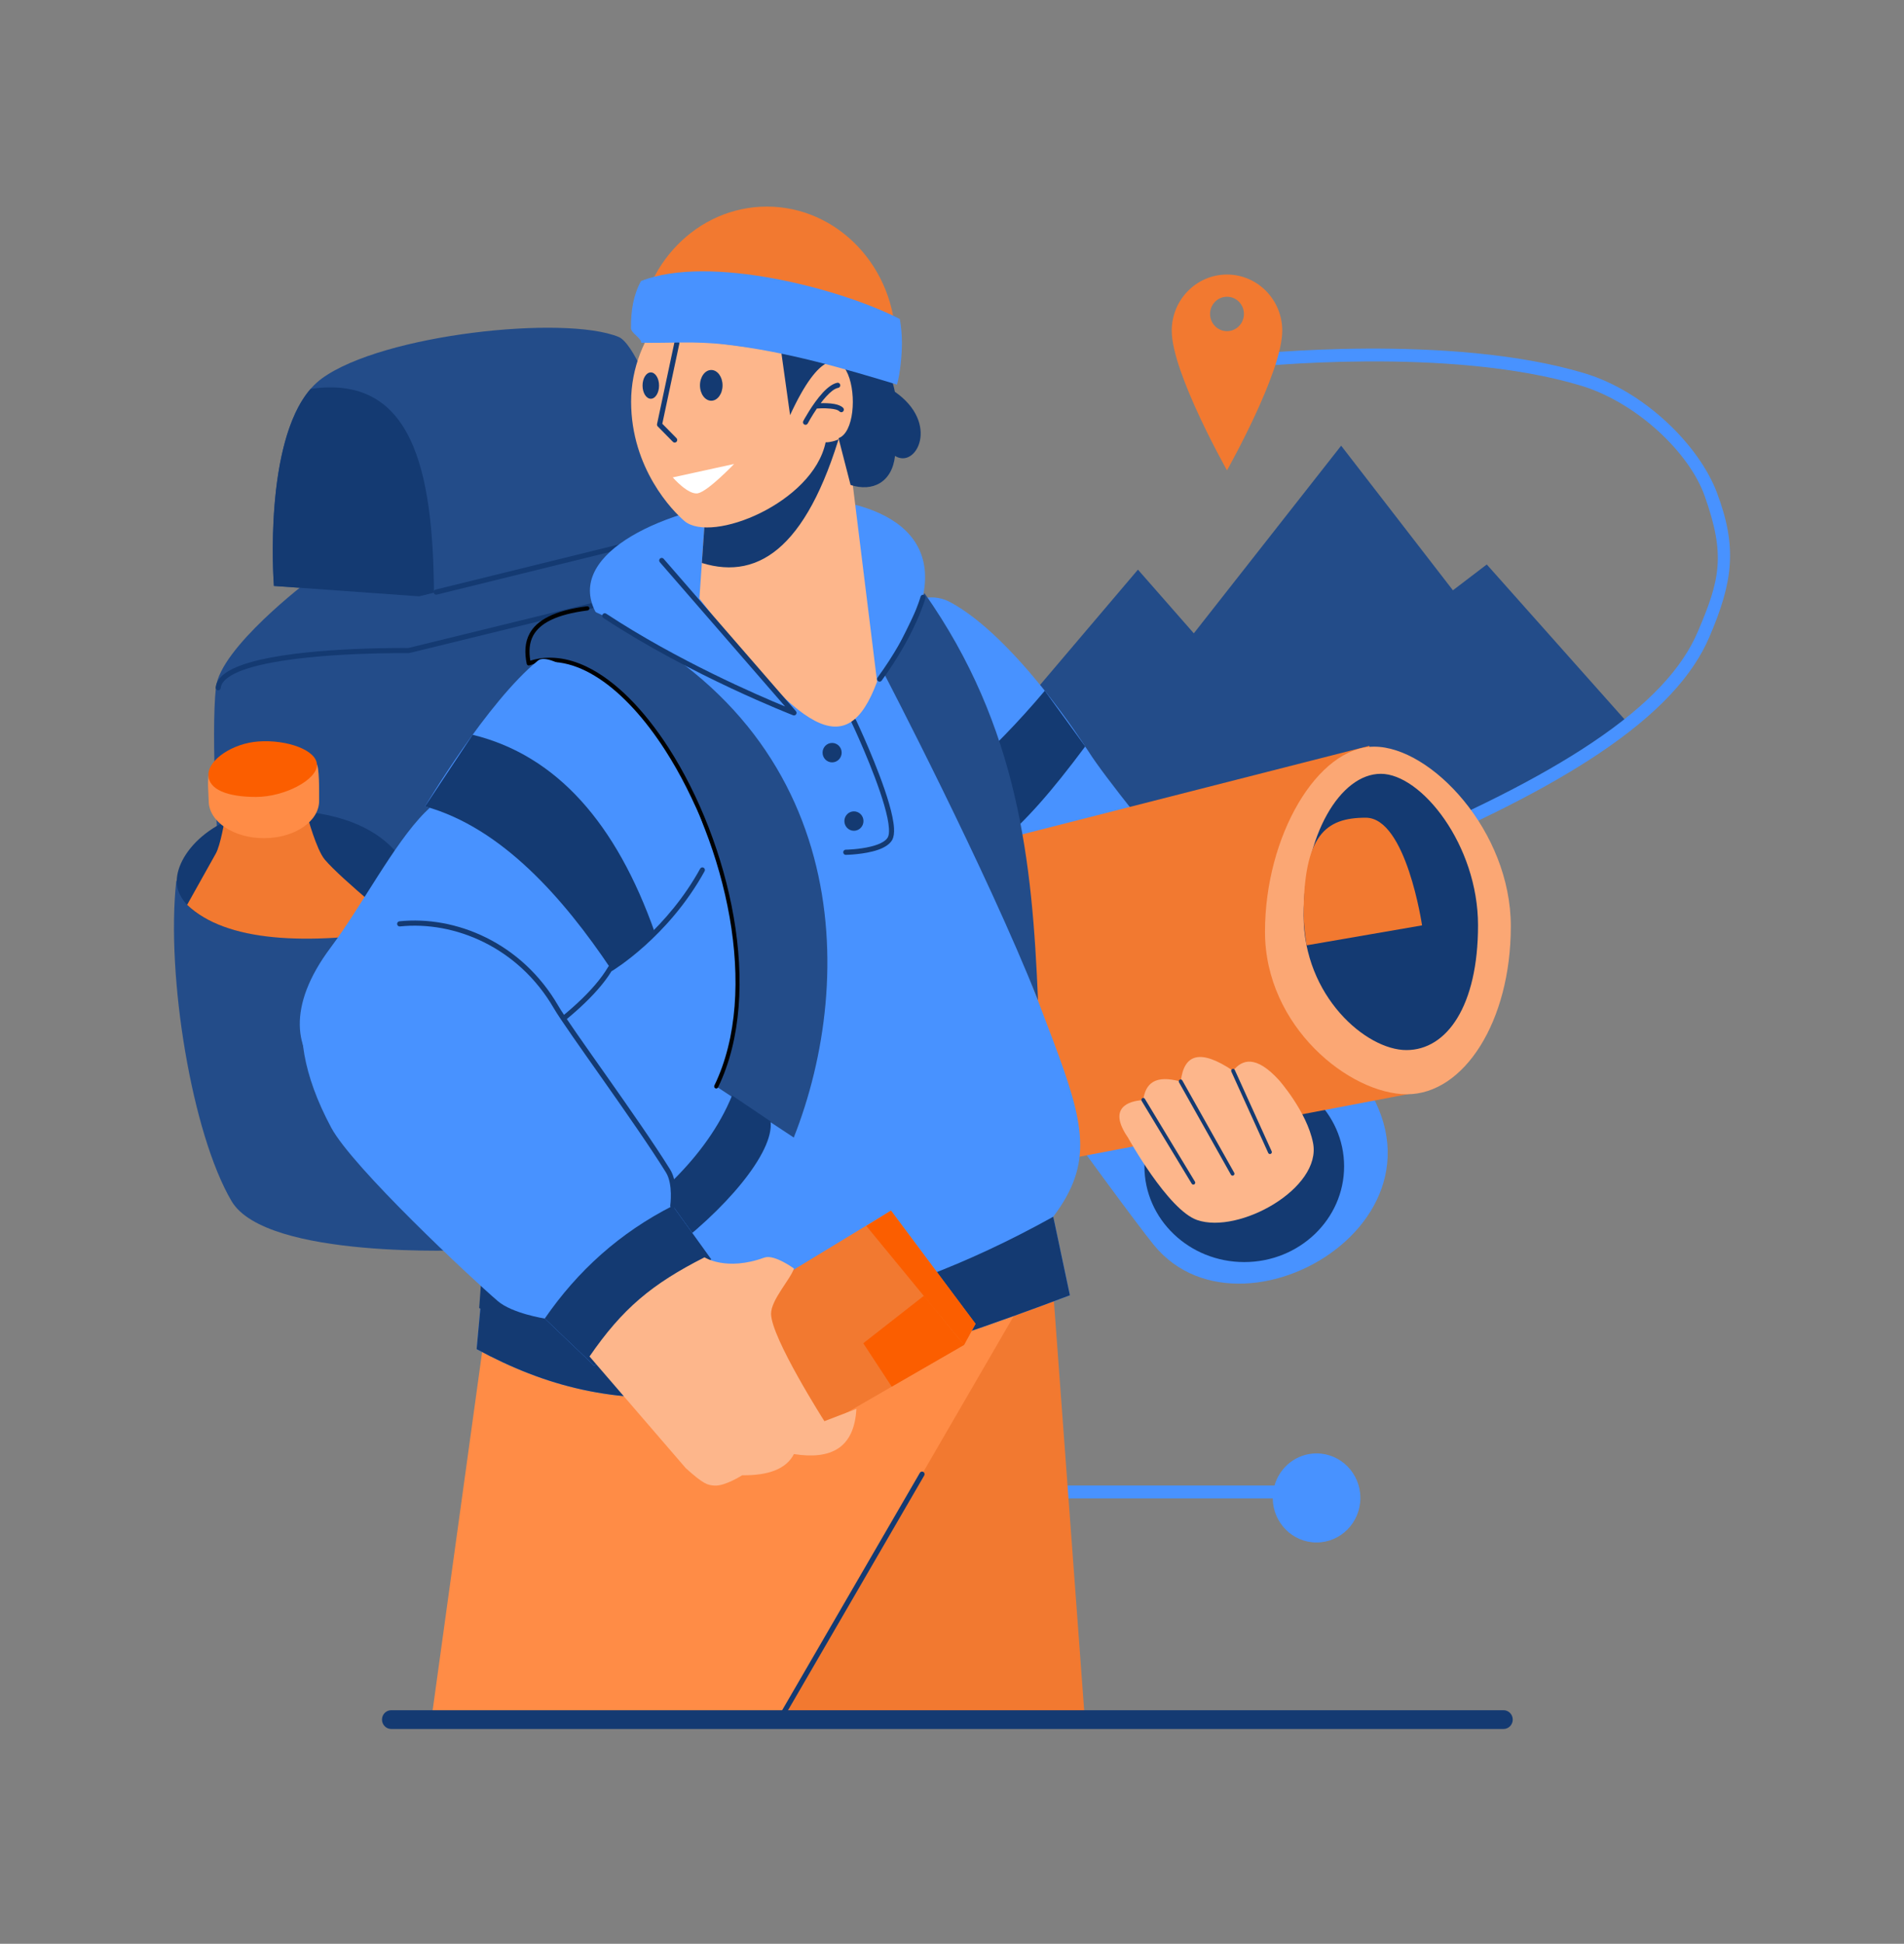 <svg xmlns="http://www.w3.org/2000/svg" width="145" height="148" viewBox="0 0 145 148" fill="none">
  <rect x="0" y="0" width="145" height="148" fill="#808080" stroke="none"/>
  <g clip-path="url(#clip0_431_13811)">
    <path fill-rule="evenodd" clip-rule="evenodd" d="M124.188 55.3L113.226 42.979L110.647 44.945L102.136 33.935L90.916 48.222L86.66 43.373L67.961 65.393C83.185 69.639 100.004 70.436 124.188 55.3Z" fill="#234C89"/>
    <path fill-rule="evenodd" clip-rule="evenodd" d="M95.231 27.961C95.231 27.961 110.337 26.311 120.434 29.375C124.609 30.642 128.632 34.425 129.813 37.745C131.416 42.252 131.01 44.105 129.286 48.122C128.133 50.808 125.707 53.567 121.184 56.588C113.488 61.727 99.804 67.562 76.114 74.871C75.858 74.95 75.714 75.224 75.791 75.484C75.869 75.743 76.139 75.89 76.394 75.811C100.219 68.461 113.975 62.577 121.715 57.409C126.452 54.245 128.965 51.328 130.172 48.515C131.987 44.285 132.32 41.661 130.748 37.498C129.394 33.911 125.254 29.812 120.71 28.433C110.462 25.324 95.128 26.984 95.128 26.984H95.128C94.863 27.013 94.671 27.255 94.699 27.525C94.727 27.794 94.966 27.99 95.231 27.961Z" fill="#4892FF"/>
    <path fill-rule="evenodd" clip-rule="evenodd" d="M93.442 35.811C93.442 35.811 89.234 28.369 89.234 25.18C89.234 22.819 91.12 20.903 93.442 20.903C95.765 20.903 97.65 22.819 97.65 25.18C97.65 28.369 93.442 35.811 93.442 35.811ZM93.442 22.594C94.154 22.594 94.732 23.181 94.732 23.905C94.732 24.628 94.154 25.215 93.442 25.215C92.731 25.215 92.153 24.628 92.153 23.905C92.153 23.181 92.731 22.594 93.442 22.594Z" fill="#F27930"/>
    <path fill-rule="evenodd" clip-rule="evenodd" d="M97.059 113.107C97.462 111.695 98.745 110.662 100.263 110.662C102.105 110.662 103.6 112.181 103.6 114.053C103.6 115.924 102.105 117.444 100.263 117.444C98.434 117.444 96.947 115.944 96.927 114.09H76.134C75.867 114.09 75.65 113.87 75.65 113.599C75.65 113.327 75.867 113.107 76.134 113.107H97.059Z" fill="#4892FF"/>
    <path fill-rule="evenodd" clip-rule="evenodd" d="M52.377 39.301L23.447 44.263C23.447 44.263 16.772 49.318 16.444 52.345C15.665 59.531 18.363 86.995 18.363 86.995L35.643 95.186L58.118 85.403L52.377 39.301Z" fill="#234C89"/>
    <path fill-rule="evenodd" clip-rule="evenodd" d="M52.984 44.179L31.118 49.535C31.118 49.535 16.944 49.334 16.616 52.361C15.837 59.547 18.363 86.996 18.363 86.996L35.64 95.199L58.117 85.403L52.984 44.179Z" fill="#234C89"/>
    <path fill-rule="evenodd" clip-rule="evenodd" d="M58.309 85.378L53.175 44.155C53.172 44.127 53.163 44.101 53.149 44.077C53.135 44.054 53.116 44.033 53.093 44.018C53.071 44.002 53.045 43.991 53.019 43.986C52.992 43.981 52.965 43.982 52.938 43.988L31.096 49.338C30.643 49.333 23.999 49.275 19.85 50.224C18.72 50.483 17.773 50.819 17.173 51.244C16.729 51.558 16.468 51.927 16.423 52.34C16.42 52.366 16.422 52.392 16.429 52.417C16.436 52.442 16.448 52.466 16.463 52.486C16.479 52.507 16.499 52.524 16.521 52.536C16.544 52.549 16.569 52.557 16.594 52.56C16.619 52.563 16.645 52.56 16.67 52.553C16.695 52.545 16.717 52.533 16.737 52.517C16.757 52.5 16.774 52.48 16.786 52.457C16.798 52.434 16.805 52.409 16.808 52.383C16.842 52.07 17.058 51.805 17.394 51.566C17.963 51.163 18.864 50.853 19.935 50.608C24.198 49.632 31.115 49.731 31.115 49.731C31.131 49.732 31.147 49.73 31.163 49.726L52.819 44.422L57.925 85.428C57.932 85.479 57.958 85.526 57.999 85.558C58.039 85.59 58.091 85.605 58.142 85.598C58.192 85.591 58.239 85.565 58.27 85.523C58.301 85.482 58.316 85.43 58.309 85.378Z" fill="#143A72"/>
    <path fill-rule="evenodd" clip-rule="evenodd" d="M30.749 70.838C30.749 70.838 13.553 65.894 13.42 67.12C12.641 74.306 14.609 86.308 17.633 91.451C20.256 95.912 35.656 95.184 35.656 95.184L30.749 70.838Z" fill="#234C89"/>
    <path fill-rule="evenodd" clip-rule="evenodd" d="M21.335 61.679C30.27 61.826 31.847 66.808 31.847 69.4C31.847 71.739 26.732 71.35 22.012 71.35C17.291 71.35 13.459 69.451 13.459 67.112C13.459 64.773 16.615 61.601 21.335 61.679Z" fill="#143A72"/>
    <path fill-rule="evenodd" clip-rule="evenodd" d="M16.419 65.017C16.794 64.397 17.137 62.289 17.137 62.289L23.407 62.14C23.407 62.14 24.091 64.686 24.733 65.448C26.017 66.972 30.769 70.796 30.769 70.796C23.329 72.005 17.191 71.712 14.25 68.894L16.419 65.017Z" fill="#F27930"/>
    <path fill-rule="evenodd" clip-rule="evenodd" d="M47.11 25.654C43.003 23.97 29.161 25.442 24.523 28.808C19.884 32.174 20.86 44.614 20.86 44.614L31.919 45.404L53.179 40.166C53.179 40.166 49.235 26.526 47.11 25.654Z" fill="#234C89"/>
    <path fill-rule="evenodd" clip-rule="evenodd" d="M33.263 45.275L53.224 40.357C53.249 40.35 53.272 40.34 53.292 40.324C53.313 40.309 53.33 40.29 53.343 40.268C53.357 40.246 53.365 40.221 53.369 40.196C53.373 40.17 53.372 40.144 53.366 40.119C53.36 40.094 53.349 40.071 53.335 40.05C53.32 40.029 53.301 40.011 53.279 39.998C53.257 39.984 53.233 39.975 53.208 39.971C53.183 39.968 53.157 39.969 53.133 39.975L33.172 44.893C33.148 44.899 33.124 44.91 33.104 44.925C33.083 44.941 33.066 44.96 33.053 44.982C33.039 45.004 33.031 45.028 33.027 45.054C33.023 45.079 33.024 45.105 33.03 45.13C33.036 45.155 33.047 45.179 33.062 45.2C33.077 45.221 33.095 45.238 33.117 45.252C33.139 45.265 33.163 45.274 33.188 45.278C33.213 45.282 33.239 45.281 33.263 45.275Z" fill="#143A72"/>
    <path fill-rule="evenodd" clip-rule="evenodd" d="M23.652 29.613C20.073 33.736 20.833 44.255 20.859 44.605L20.86 44.614L31.919 45.404L33.048 45.126C32.978 35.763 31.39 28.477 23.652 29.613Z" fill="#143A72"/>
    <path fill-rule="evenodd" clip-rule="evenodd" d="M15.982 58.766C16.648 57.793 23.438 57.501 24.097 58.144C24.328 58.37 24.303 60.202 24.303 60.983C24.303 62.549 22.419 63.819 20.099 63.819C17.779 63.819 15.895 62.549 15.895 60.983C15.895 60.559 15.734 59.127 15.982 58.766Z" fill="#FF8C46"/>
    <path fill-rule="evenodd" clip-rule="evenodd" d="M19.68 56.455C21.838 56.299 24.137 57.109 24.137 58.244C24.137 59.379 21.657 60.679 19.493 60.679C17.329 60.679 15.868 60.121 15.868 58.986C15.868 57.851 17.703 56.597 19.68 56.455Z" fill="#FB5E00"/>
    <path fill-rule="evenodd" clip-rule="evenodd" d="M80.24 98.792L52.826 100.826L52.341 130.819L82.62 130.962L80.24 98.792Z" fill="#F27930"/>
    <path fill-rule="evenodd" clip-rule="evenodd" d="M77.921 98.964L36.844 102.011L32.879 130.726L59.421 130.852L77.921 98.964Z" fill="#FF8C46"/>
    <path fill-rule="evenodd" clip-rule="evenodd" d="M59.588 130.952L70.385 112.342C70.398 112.32 70.406 112.295 70.41 112.269C70.414 112.244 70.413 112.217 70.406 112.192C70.4 112.167 70.389 112.143 70.374 112.123C70.359 112.102 70.339 112.084 70.317 112.071C70.295 112.058 70.271 112.049 70.246 112.046C70.22 112.042 70.195 112.044 70.17 112.05C70.145 112.057 70.122 112.069 70.102 112.084C70.081 112.1 70.064 112.12 70.052 112.142L59.255 130.752C59.229 130.797 59.222 130.851 59.235 130.901C59.248 130.952 59.279 130.995 59.324 131.021C59.368 131.048 59.421 131.055 59.47 131.042C59.52 131.029 59.562 130.997 59.588 130.952Z" fill="#143A72"/>
    <path fill-rule="evenodd" clip-rule="evenodd" d="M82.91 57.235C78.612 50.35 63.044 58.729 69.045 68.641C70.794 71.53 85.357 91.703 87.875 94.797C94.944 103.482 114.262 91.285 101.328 79.52C99.482 77.84 85.17 60.854 82.91 57.235Z" fill="#4892FF"/>
    <path d="M94.758 96.094C98.957 96.094 102.361 92.83 102.361 88.803C102.361 84.777 98.957 81.513 94.758 81.513C90.558 81.513 87.154 84.777 87.154 88.803C87.154 92.83 90.558 96.094 94.758 96.094Z" fill="#143A72"/>
    <path fill-rule="evenodd" clip-rule="evenodd" d="M104.285 56.786L74.314 64.43L80.446 88.407L107.605 83.234L104.285 56.786Z" fill="#F27930"/>
    <path fill-rule="evenodd" clip-rule="evenodd" d="M104.651 56.851C108.984 56.851 115.057 63.272 115.057 70.527C115.057 77.782 111.482 83.317 107.149 83.317C102.816 83.317 96.336 78.195 96.336 70.94C96.336 63.686 100.318 56.851 104.651 56.851Z" fill="#FBA774"/>
    <path fill-rule="evenodd" clip-rule="evenodd" d="M105.156 58.918C108.239 58.918 112.56 64.336 112.56 70.458C112.56 76.58 110.19 79.953 107.107 79.953C104.025 79.953 99.277 75.833 99.277 69.711C99.277 63.589 102.073 58.918 105.156 58.918Z" fill="#143A72"/>
    <path fill-rule="evenodd" clip-rule="evenodd" d="M104.011 62.26C107.094 62.26 108.297 70.458 108.297 70.458L99.501 71.978C99.501 71.978 99.277 70.501 99.277 69.711C99.277 63.589 100.928 62.26 104.011 62.26Z" fill="#F27930"/>
    <path fill-rule="evenodd" clip-rule="evenodd" d="M72.373 45.853C67.39 43.168 61.121 56.038 62.652 57.898C65.814 61.743 68.847 68.406 68.847 68.406C74.776 65.837 77.537 63.688 82.645 56.835C82.645 56.835 77.338 48.528 72.373 45.853Z" fill="#4892FF"/>
    <path fill-rule="evenodd" clip-rule="evenodd" d="M79.568 52.593C75.512 57.407 71.185 61.208 66.561 63.908L68.847 68.406C74.776 65.837 77.537 63.688 82.645 56.835L79.568 52.593Z" fill="#143A72"/>
    <path fill-rule="evenodd" clip-rule="evenodd" d="M70.248 45.581C73.313 32.593 40.423 38.12 45.45 46.766C45.45 46.766 42.602 48.96 41.107 50.311L36.299 102.724C46.903 108.46 56.833 107.926 81.478 98.622L80.211 92.641C86.403 84.44 77.269 80.632 70.248 45.581V45.581Z" fill="#4892FF"/>
    <path fill-rule="evenodd" clip-rule="evenodd" d="M80.211 92.641C53.219 107.654 36.807 97.178 36.807 97.178L36.299 102.724C46.903 108.46 56.833 107.926 81.478 98.622L80.211 92.641ZM64.843 54.992C64.843 54.992 66.568 58.628 67.341 61.313C67.537 61.99 67.671 62.605 67.698 63.082C67.714 63.364 67.696 63.592 67.616 63.745C67.546 63.879 67.424 63.99 67.273 64.087C67.016 64.251 66.676 64.369 66.324 64.456C65.41 64.682 64.408 64.696 64.408 64.696C64.383 64.696 64.357 64.701 64.334 64.712C64.31 64.722 64.289 64.736 64.271 64.755C64.253 64.773 64.239 64.795 64.23 64.819C64.22 64.844 64.216 64.869 64.216 64.895C64.216 64.921 64.222 64.947 64.232 64.971C64.242 64.994 64.257 65.016 64.275 65.034C64.293 65.052 64.315 65.066 64.339 65.076C64.363 65.085 64.388 65.09 64.413 65.089C64.413 65.089 65.844 65.068 66.888 64.698C67.377 64.525 67.78 64.27 67.958 63.929C68.062 63.728 68.105 63.43 68.084 63.06C68.056 62.559 67.917 61.913 67.713 61.203C66.932 58.492 65.191 54.821 65.191 54.821C65.169 54.774 65.129 54.738 65.081 54.721C65.032 54.704 64.979 54.707 64.933 54.729C64.887 54.752 64.851 54.792 64.834 54.842C64.817 54.891 64.82 54.945 64.843 54.992Z" fill="#143A72"/>
    <path d="M63.37 58.047C63.771 58.047 64.097 57.716 64.097 57.307C64.097 56.899 63.771 56.568 63.37 56.568C62.968 56.568 62.643 56.899 62.643 57.307C62.643 57.716 62.968 58.047 63.37 58.047Z" fill="#143A72"/>
    <path d="M65.031 63.255C65.433 63.255 65.758 62.924 65.758 62.516C65.758 62.108 65.433 61.777 65.031 61.777C64.629 61.777 64.304 62.108 64.304 62.516C64.304 62.924 64.629 63.255 65.031 63.255Z" fill="#143A72"/>
    <path fill-rule="evenodd" clip-rule="evenodd" d="M44.733 46.321C40.593 46.848 39.859 48.492 40.266 50.51C49.069 47.467 60.43 70.574 54.545 82.719L60.45 86.611C65.248 74.49 64.975 55.212 44.733 46.321Z" fill="#234C89"/>
    <path fill-rule="evenodd" clip-rule="evenodd" d="M44.713 46.162C42.154 46.488 40.869 47.249 40.332 48.238C39.967 48.91 39.94 49.695 40.111 50.542C40.116 50.565 40.125 50.586 40.138 50.604C40.151 50.622 40.168 50.638 40.187 50.649C40.206 50.66 40.228 50.667 40.25 50.669C40.272 50.672 40.295 50.669 40.316 50.662C42.033 50.068 43.849 50.502 45.611 51.66C47.402 52.836 49.136 54.756 50.658 57.123C55.239 64.242 57.913 75.405 54.404 82.648C54.386 82.686 54.383 82.73 54.396 82.77C54.41 82.81 54.438 82.843 54.476 82.862C54.513 82.881 54.556 82.883 54.596 82.87C54.635 82.856 54.668 82.827 54.686 82.789C58.239 75.458 55.558 64.154 50.922 56.947C49.06 54.054 46.883 51.821 44.674 50.761C43.235 50.071 41.781 49.874 40.387 50.303C40.269 49.603 40.303 48.954 40.607 48.393C41.113 47.462 42.343 46.786 44.752 46.479C44.793 46.473 44.83 46.451 44.855 46.418C44.88 46.385 44.891 46.343 44.886 46.301C44.88 46.26 44.859 46.222 44.827 46.196C44.795 46.17 44.754 46.158 44.713 46.162Z" fill="black"/>
    <path fill-rule="evenodd" clip-rule="evenodd" d="M36.493 99.594L36.812 95.239C37.862 99.265 51.931 92.826 55.753 83.407L58.681 85.382C59.275 90.062 43.673 103.279 36.493 99.594Z" fill="#143A72"/>
    <path fill-rule="evenodd" clip-rule="evenodd" d="M32.729 61.504C32.601 61.622 32.476 61.743 32.354 61.867C29.983 64.254 27.566 68.96 25.174 72.155C18.458 81.126 27.571 86.008 34.965 82.595C37.505 81.423 44.324 77.402 46.485 73.713L46.515 73.758C46.515 73.758 50.747 71.221 53.49 66.236C56.243 61.234 42.832 48.786 40.968 50.299C37.115 53.427 32.37 61.4 32.37 61.4C32.49 61.433 32.609 61.468 32.729 61.504Z" fill="#4892FF"/>
    <path fill-rule="evenodd" clip-rule="evenodd" d="M46.525 73.521C46.486 73.512 46.444 73.516 46.407 73.533C46.371 73.549 46.34 73.577 46.319 73.612C44.176 77.272 37.405 81.253 34.885 82.416C34.839 82.438 34.803 82.478 34.785 82.526C34.768 82.575 34.77 82.629 34.791 82.676C34.812 82.723 34.85 82.76 34.898 82.778C34.945 82.796 34.998 82.795 35.045 82.774C37.575 81.606 44.312 77.627 46.572 73.945C46.586 73.941 46.6 73.935 46.613 73.927C46.613 73.927 50.889 71.366 53.659 66.332C53.684 66.287 53.689 66.233 53.675 66.184C53.661 66.134 53.628 66.092 53.584 66.067C53.539 66.042 53.487 66.035 53.438 66.049C53.389 66.063 53.347 66.096 53.322 66.14C50.864 70.608 47.198 73.09 46.525 73.521Z" fill="#143A72"/>
    <path fill-rule="evenodd" clip-rule="evenodd" d="M67.854 92.175L54.275 100.421L59.579 110.388L73.419 102.401L74.292 100.795L67.854 92.175Z" fill="#F27930"/>
    <path fill-rule="evenodd" clip-rule="evenodd" d="M70.366 98.657L65.743 102.276L67.909 105.58L73.419 102.401L70.366 98.657Z" fill="#FB5E00"/>
    <path fill-rule="evenodd" clip-rule="evenodd" d="M67.854 92.175L65.976 93.344L73.419 102.401L74.293 100.795L67.854 92.175Z" fill="#FB5E00"/>
    <path fill-rule="evenodd" clip-rule="evenodd" d="M37.904 99.06C39.007 100.009 41.486 100.394 41.486 100.394L45.256 103.991L54.164 95.882L51.235 91.812C51.235 91.812 51.465 90.11 50.882 89.169C48.551 85.408 43.274 78.278 42.347 76.678C35.752 65.291 16.506 69.581 25.22 85.852C26.843 88.882 35.849 97.291 37.904 99.06Z" fill="#4892FF"/>
    <path fill-rule="evenodd" clip-rule="evenodd" d="M51.427 91.839C51.427 91.839 51.658 90.053 51.046 89.065C48.716 85.304 43.44 78.177 42.514 76.578C39.719 71.753 34.687 69.703 30.415 70.148C30.364 70.154 30.317 70.18 30.285 70.22C30.253 70.261 30.238 70.312 30.243 70.364C30.248 70.415 30.273 70.463 30.313 70.496C30.352 70.529 30.403 70.544 30.454 70.539C34.595 70.107 39.471 72.1 42.181 76.777C43.108 78.378 48.387 85.511 50.718 89.274C51.272 90.168 51.044 91.785 51.044 91.785C51.037 91.837 51.05 91.889 51.081 91.931C51.112 91.972 51.158 92 51.209 92.007C51.26 92.014 51.311 92 51.352 91.969C51.393 91.937 51.42 91.89 51.427 91.839Z" fill="#143A72"/>
    <path fill-rule="evenodd" clip-rule="evenodd" d="M51.235 91.812C47.208 93.854 43.994 96.753 41.486 100.394L45.256 103.991L54.164 95.882L51.235 91.812Z" fill="#143A72"/>
    <path fill-rule="evenodd" clip-rule="evenodd" d="M53.653 95.732C49.626 97.775 47.404 99.639 44.895 103.281L52.226 111.786C53.595 113.017 53.88 113.082 54.43 113.113C55.223 113.158 56.521 112.326 56.521 112.326C58.528 112.352 59.88 111.846 60.462 110.713C63.291 111.156 65.055 110.252 65.219 107.273L62.782 108.209C62.782 108.209 58.739 101.872 58.721 100.041C58.71 98.978 60.197 97.409 60.465 96.585C60.465 96.585 58.961 95.479 58.207 95.754C55.302 96.811 53.653 95.732 53.653 95.732Z" fill="#FDB68B"/>
    <path fill-rule="evenodd" clip-rule="evenodd" d="M49.872 71.016C46.944 62.706 42.404 57.515 35.993 55.945L32.37 61.4C38.245 63.024 42.956 68.456 46.515 73.758L49.872 71.016Z" fill="#143A72"/>
    <path fill-rule="evenodd" clip-rule="evenodd" d="M70.399 45.157C77.582 55.36 78.615 65.644 79.05 76.158C75.122 66.235 67.372 51.375 67.372 51.375L70.399 45.157Z" fill="#234C89"/>
    <path fill-rule="evenodd" clip-rule="evenodd" d="M64.32 31.868L53.821 37.523L53.263 45.572C60.963 55.615 64.455 58.215 66.795 51.901L64.32 31.868Z" fill="#FDB68B"/>
    <path fill-rule="evenodd" clip-rule="evenodd" d="M64.319 31.868L53.821 37.523L53.45 42.865C57.934 44.248 61.711 41.483 64.319 31.868Z" fill="#143A72"/>
    <path fill-rule="evenodd" clip-rule="evenodd" d="M62.875 33.679C61.913 38.281 54.2 41.413 52.13 39.675C51.245 38.932 48.063 35.683 48.063 30.578C48.063 25.473 52.04 20.976 56.145 20.976C58.91 20.976 65.994 23.809 65.994 30.409C65.994 32.081 64.311 33.679 62.875 33.679Z" fill="#FDB68B"/>
    <path d="M54.166 30.512C54.641 30.512 55.026 29.988 55.026 29.341C55.026 28.695 54.641 28.171 54.166 28.171C53.691 28.171 53.307 28.695 53.307 29.341C53.307 29.988 53.691 30.512 54.166 30.512Z" fill="#143A72"/>
    <path d="M49.562 30.361C49.909 30.361 50.191 29.912 50.191 29.358C50.191 28.804 49.909 28.355 49.562 28.355C49.215 28.355 48.934 28.804 48.934 29.358C48.934 29.912 49.215 30.361 49.562 30.361Z" fill="#143A72"/>
    <path fill-rule="evenodd" clip-rule="evenodd" d="M51.356 26.088L50.038 32.286C50.031 32.318 50.032 32.352 50.041 32.383C50.05 32.415 50.067 32.443 50.09 32.467L51.244 33.639C51.261 33.658 51.283 33.673 51.306 33.683C51.33 33.693 51.355 33.698 51.381 33.698C51.406 33.699 51.432 33.694 51.455 33.684C51.479 33.674 51.501 33.659 51.519 33.641C51.537 33.622 51.551 33.601 51.561 33.577C51.57 33.553 51.575 33.527 51.575 33.501C51.575 33.475 51.57 33.449 51.56 33.425C51.55 33.401 51.535 33.38 51.517 33.361L50.438 32.264L51.734 26.171C51.745 26.12 51.735 26.067 51.708 26.023C51.68 25.979 51.636 25.948 51.586 25.937C51.536 25.926 51.483 25.936 51.44 25.964C51.397 25.992 51.367 26.037 51.356 26.088Z" fill="#143A72"/>
    <path fill-rule="evenodd" clip-rule="evenodd" d="M51.233 36.349L55.905 35.328C55.905 35.328 53.938 37.387 53.159 37.557C52.422 37.719 51.233 36.349 51.233 36.349Z" fill="white"/>
    <path fill-rule="evenodd" clip-rule="evenodd" d="M62.21 31.103C62.222 31.105 62.235 31.105 62.247 31.104C62.247 31.104 62.752 31.062 63.237 31.113C63.521 31.142 63.802 31.191 63.933 31.328C63.969 31.365 64.018 31.387 64.069 31.387C64.12 31.388 64.17 31.368 64.206 31.331C64.243 31.295 64.264 31.245 64.265 31.193C64.265 31.141 64.246 31.091 64.21 31.053C64.072 30.91 63.824 30.811 63.538 30.759C63.183 30.694 62.77 30.691 62.501 30.698C62.639 30.515 62.786 30.336 62.936 30.173C63.235 29.849 63.544 29.588 63.833 29.531C63.859 29.526 63.883 29.517 63.904 29.502C63.926 29.488 63.944 29.47 63.959 29.448C63.973 29.427 63.983 29.403 63.989 29.377C63.994 29.352 63.994 29.325 63.989 29.3C63.984 29.274 63.974 29.25 63.96 29.228C63.946 29.206 63.928 29.188 63.906 29.174C63.885 29.159 63.861 29.149 63.836 29.144C63.81 29.14 63.785 29.14 63.759 29.145C63.407 29.215 63.018 29.511 62.654 29.904C61.865 30.758 61.174 32.056 61.174 32.056C61.149 32.101 61.144 32.155 61.158 32.205C61.173 32.255 61.207 32.297 61.252 32.322C61.297 32.347 61.35 32.352 61.399 32.337C61.448 32.322 61.489 32.288 61.514 32.242C61.514 32.242 61.8 31.705 62.21 31.103Z" fill="#143A72"/>
    <path fill-rule="evenodd" clip-rule="evenodd" d="M68.149 29.83C71.611 32.235 69.768 35.734 68.161 34.713C67.932 36.736 66.448 37.469 64.776 36.925L63.859 33.362C66.204 32.523 64.665 21.834 60.169 31.609L59.121 24.118L66.548 25.341C66.548 25.341 67.876 28.374 68.149 29.83Z" fill="#143A72"/>
    <path fill-rule="evenodd" clip-rule="evenodd" d="M48.603 25.736C48.789 20.18 53.109 15.73 58.404 15.73C63.816 15.73 68.21 20.381 68.21 26.109C68.21 27.071 68.086 28.003 67.854 28.886C64.128 27.704 59.903 26.78 55.428 26.236C53.072 25.95 50.786 25.787 48.603 25.736Z" fill="#F27930"/>
    <path fill-rule="evenodd" clip-rule="evenodd" d="M48.815 21.399C54.01 19.346 64.026 21.973 68.528 24.291C68.633 24.891 68.686 25.5 68.686 26.11C68.686 27.071 68.556 28.399 68.313 29.282C64.405 28.1 59.975 26.78 55.283 26.236C52.813 25.95 51.114 26.144 48.825 26.094C48.838 25.72 48.057 25.378 48.053 24.987C48.042 23.64 48.237 22.465 48.815 21.399Z" fill="#4892FF"/>
    <path fill-rule="evenodd" clip-rule="evenodd" d="M97.393 82.231C95.63 80.306 94.592 80.674 93.905 81.527C91.386 79.828 90.154 80.261 89.922 82.354C87.966 81.804 87.231 82.495 87.062 83.761C85.937 83.822 84.334 84.342 85.903 86.618C85.903 86.618 88.943 92.122 91.165 92.892C94.354 93.998 100.674 90.477 99.996 87.026C99.527 84.633 97.393 82.231 97.393 82.231Z" fill="#FDB68B"/>
    <path fill-rule="evenodd" clip-rule="evenodd" d="M93.772 81.589L96.581 87.783C96.589 87.801 96.6 87.817 96.614 87.83C96.628 87.843 96.644 87.853 96.662 87.86C96.68 87.867 96.699 87.87 96.718 87.869C96.737 87.868 96.756 87.864 96.773 87.855C96.791 87.847 96.806 87.836 96.819 87.822C96.832 87.807 96.842 87.791 96.849 87.773C96.855 87.754 96.858 87.735 96.858 87.716C96.857 87.697 96.852 87.677 96.844 87.66L94.036 81.466C94.02 81.43 93.99 81.402 93.954 81.389C93.918 81.375 93.878 81.377 93.843 81.393C93.808 81.41 93.781 81.439 93.768 81.476C93.755 81.513 93.756 81.553 93.772 81.589ZM89.788 82.411L93.74 89.439C93.749 89.456 93.761 89.471 93.776 89.483C93.792 89.495 93.809 89.504 93.827 89.509C93.846 89.515 93.865 89.516 93.884 89.514C93.903 89.511 93.921 89.505 93.938 89.495C93.955 89.486 93.969 89.473 93.981 89.457C93.993 89.442 94.001 89.424 94.006 89.406C94.011 89.387 94.012 89.367 94.01 89.348C94.007 89.328 94.001 89.31 93.991 89.293L90.04 82.265C90.031 82.248 90.018 82.233 90.003 82.221C89.988 82.208 89.971 82.199 89.952 82.194C89.934 82.189 89.914 82.187 89.895 82.19C89.876 82.192 89.858 82.198 89.841 82.208C89.824 82.218 89.81 82.231 89.798 82.246C89.786 82.262 89.778 82.279 89.773 82.298C89.768 82.317 89.767 82.337 89.769 82.356C89.772 82.376 89.778 82.394 89.788 82.411ZM86.942 83.822L90.755 90.126C90.775 90.16 90.808 90.183 90.845 90.192C90.883 90.201 90.922 90.195 90.955 90.175C90.988 90.154 91.011 90.121 91.02 90.083C91.029 90.045 91.022 90.005 91.002 89.972L87.189 83.668C87.179 83.651 87.166 83.636 87.151 83.625C87.135 83.613 87.118 83.605 87.099 83.6C87.08 83.596 87.061 83.595 87.042 83.598C87.023 83.601 87.005 83.608 86.989 83.618C86.972 83.628 86.958 83.641 86.947 83.657C86.936 83.673 86.927 83.691 86.923 83.71C86.919 83.729 86.918 83.749 86.921 83.768C86.925 83.787 86.932 83.806 86.942 83.822ZM70.107 45.43C70.107 45.43 69.378 48.097 66.832 51.587C66.817 51.608 66.806 51.632 66.799 51.657C66.793 51.682 66.791 51.708 66.795 51.734C66.799 51.76 66.807 51.785 66.82 51.807C66.834 51.829 66.851 51.849 66.871 51.864C66.892 51.88 66.915 51.891 66.94 51.897C66.965 51.903 66.991 51.904 67.016 51.9C67.041 51.896 67.065 51.887 67.087 51.874C67.109 51.86 67.128 51.843 67.143 51.821C69.74 48.26 70.48 45.535 70.48 45.535C70.487 45.51 70.489 45.484 70.486 45.458C70.483 45.432 70.474 45.408 70.462 45.385C70.449 45.363 70.433 45.343 70.413 45.327C70.393 45.311 70.37 45.3 70.345 45.293C70.321 45.286 70.295 45.284 70.27 45.287C70.245 45.29 70.221 45.298 70.198 45.311C70.176 45.324 70.157 45.341 70.141 45.361C70.126 45.382 70.114 45.405 70.107 45.43ZM50.248 42.805L59.79 53.793C57.701 52.934 51.594 50.299 46.161 46.723C46.118 46.694 46.066 46.685 46.016 46.696C45.965 46.706 45.922 46.737 45.894 46.781C45.866 46.825 45.856 46.878 45.867 46.929C45.878 46.98 45.908 47.024 45.951 47.053C52.664 51.471 60.4 54.461 60.4 54.461C60.44 54.476 60.485 54.478 60.526 54.465C60.567 54.452 60.603 54.425 60.628 54.389C60.652 54.353 60.664 54.309 60.662 54.265C60.659 54.221 60.642 54.18 60.614 54.147L50.538 42.545C50.521 42.525 50.5 42.51 50.478 42.498C50.455 42.487 50.43 42.48 50.405 42.478C50.353 42.475 50.303 42.493 50.265 42.527C50.226 42.562 50.203 42.61 50.2 42.662C50.197 42.714 50.214 42.766 50.248 42.805ZM115.204 130.93C115.204 130.535 114.889 130.216 114.501 130.216H29.793C29.405 130.216 29.091 130.535 29.091 130.93V130.93C29.091 131.324 29.405 131.644 29.793 131.644H114.501C114.889 131.644 115.204 131.324 115.204 130.93V130.93Z" fill="#143A72"/>
  </g>
  <defs>
    <clipPath id="clip0_431_13811">
      <rect width="145" height="147.374" fill="white" transform="translate(0.001)"/>
    </clipPath>
  </defs>
</svg>